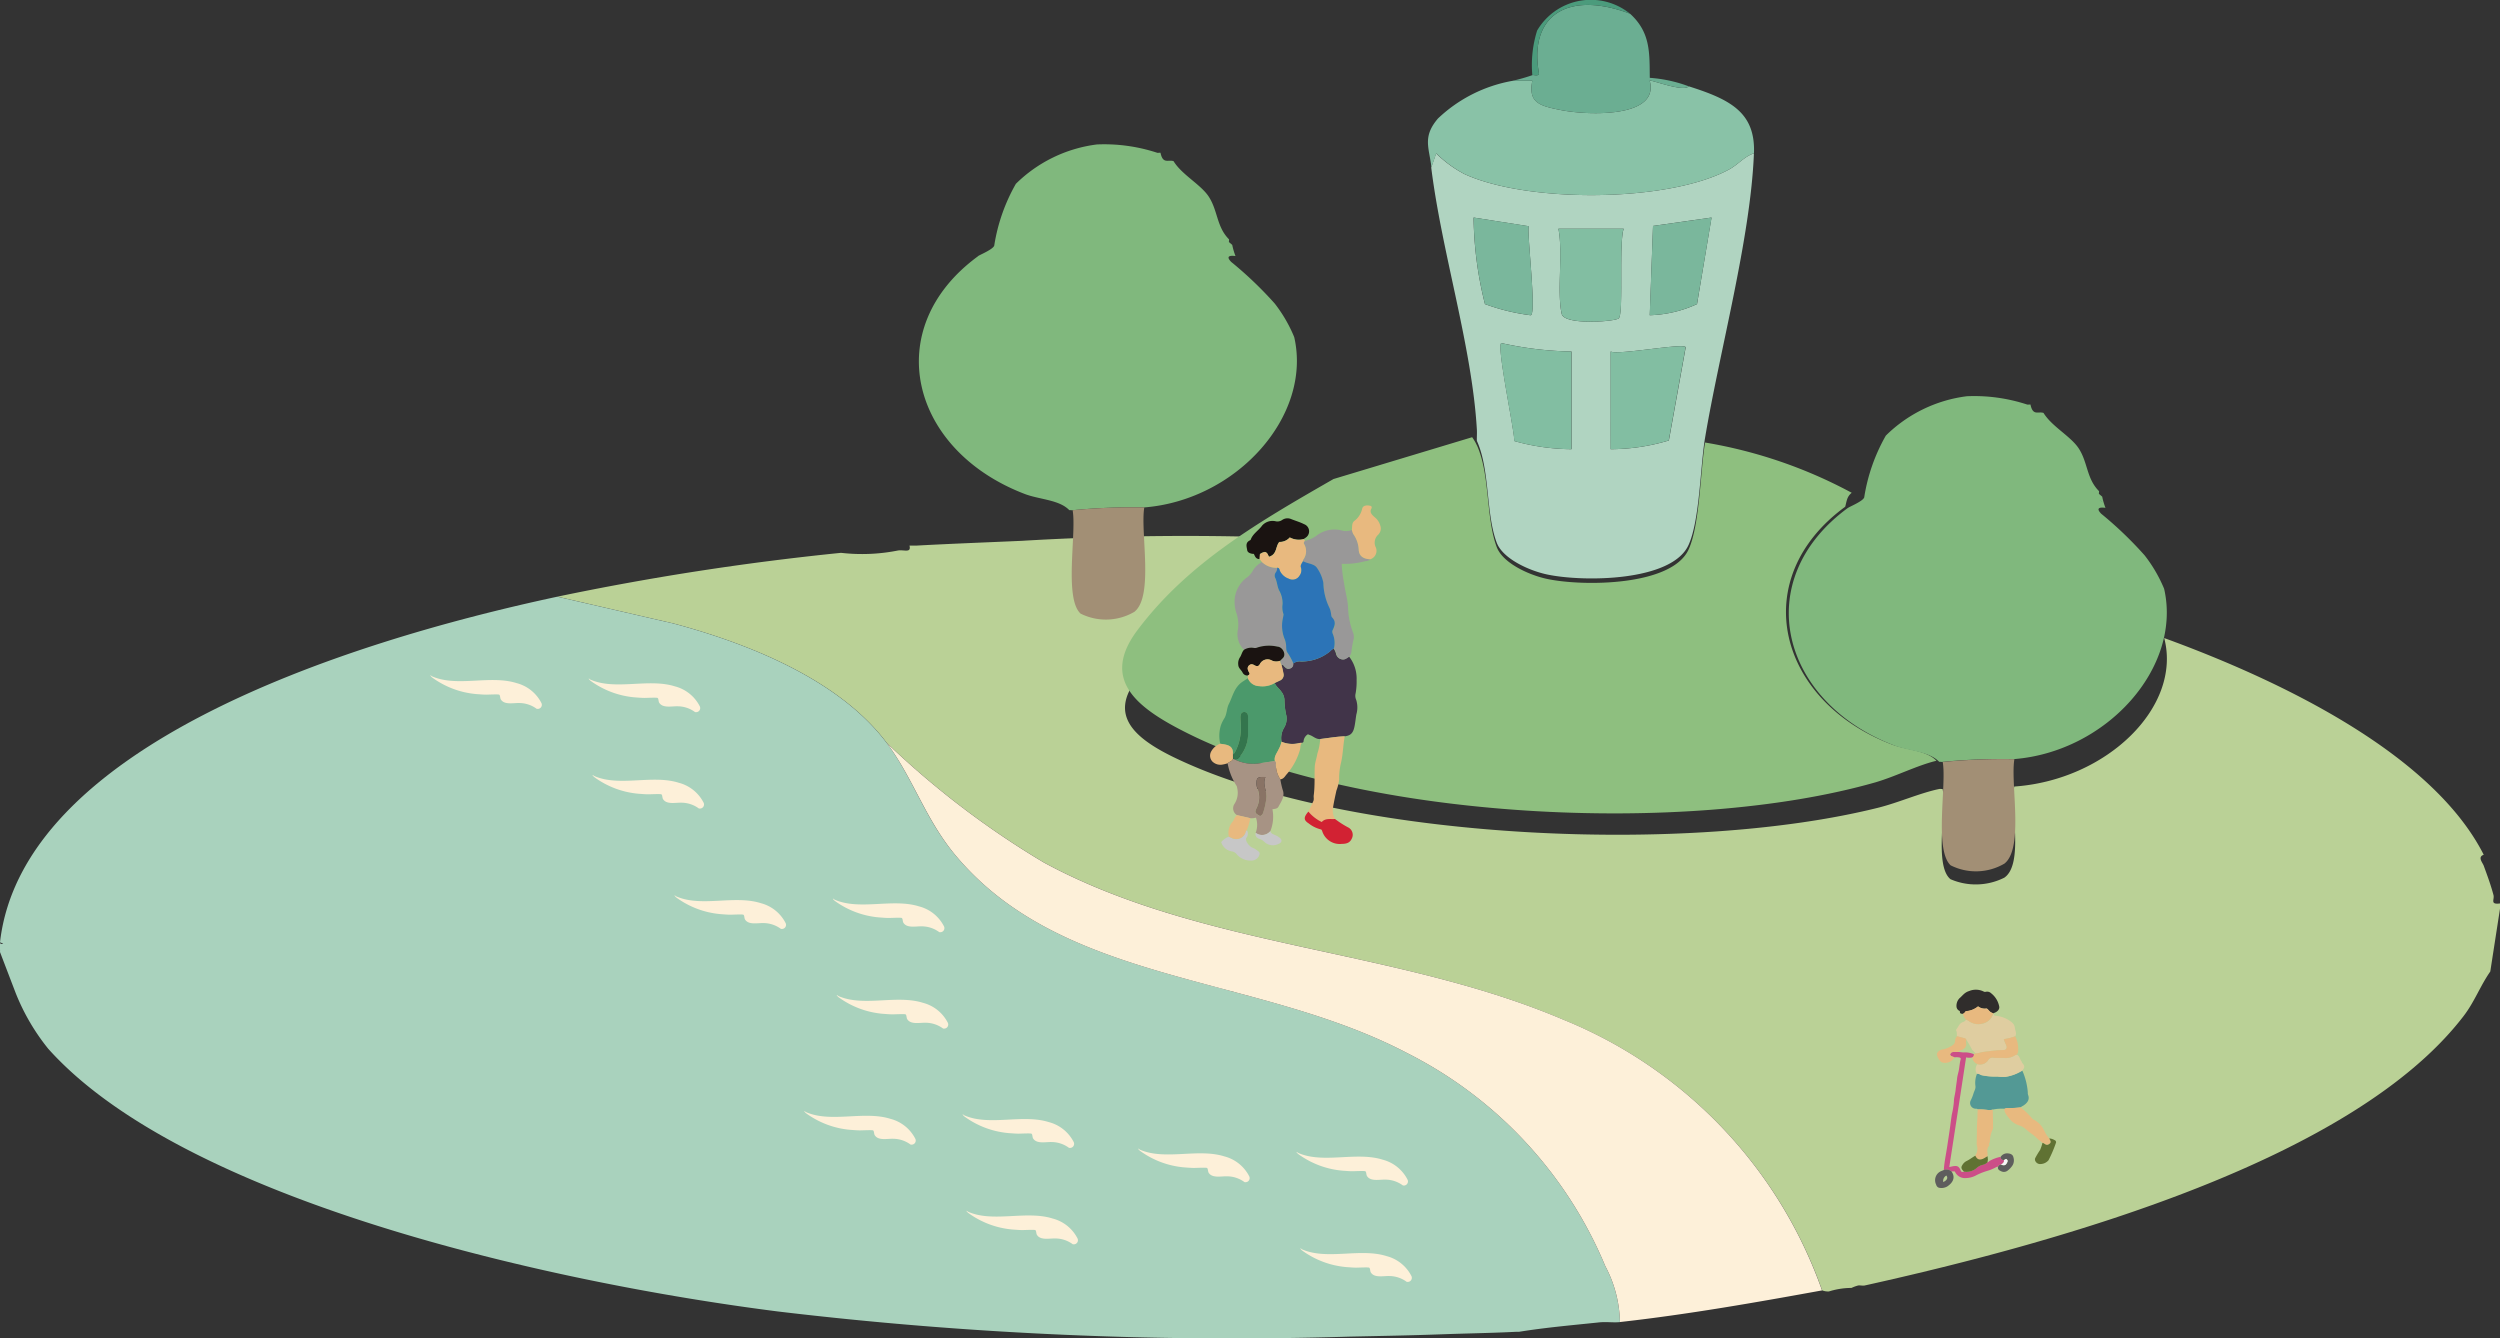 <svg xmlns="http://www.w3.org/2000/svg" xmlns:xlink="http://www.w3.org/1999/xlink" width="104" height="55.66" viewBox="0 0 104 55.66">
  <rect x="0" y="0" width="104" height="55.66" fill="#333333" stroke="none"/>
  <defs>
    <clipPath id="clip-path">
      <rect id="長方形_81" data-name="長方形 81" width="104" height="55.66" fill="none"/>
    </clipPath>
  </defs>
  <g id="グループ_77" data-name="グループ 77" clip-path="url(#clip-path)">
    <path id="パス_436" data-name="パス 436" d="M67.821,40.631a8.777,8.777,0,0,0,1.22.1c.009.193-.1.219-.272.3-3.134,1.571-6.062,3.048-8.166,5.5-1.559,1.815.041,2.838,2.109,3.736C69.934,53.4,83.468,54,91.306,52.044c.846-.211,1.755-.618,2.547-.781.041-.008.092.007.136,0,.17.821-.363,3.193.329,3.754a2.646,2.646,0,0,0,2.239-.064c.822-.566.237-2.933.414-3.791,3.848-.268,6.986-3.317,6.237-6.177C108.3,46.841,114.414,49.878,116.5,54c-.268.093-.05.322,0,.455.149.409.295.8.406,1.222.05.185-.161.406.274.348.009.066-.006.135,0,.2l-.407,2.632c-.416.594-.654,1.258-1.111,1.854-4.547,5.934-16.562,9.356-24.921,11.209-.075.016-.2-.017-.271,0a1.568,1.568,0,0,0-.272.1,3.126,3.126,0,0,0-.939.147.7.7,0,0,1-.281-.046A18.962,18.962,0,0,0,78.217,60.865c-6.964-2.971-15.027-2.978-21.611-6.542a36.215,36.215,0,0,1-6.546-4.984c-1.861-2.478-5.388-4.031-8.879-4.964l-4.816-1.112a113.266,113.266,0,0,1,11.8-1.823,7.624,7.624,0,0,0,2.382-.1c.254-.031.543.114.465-.2.089,0,.182,0,.271,0,1.361-.076,2.965-.135,4.407-.2a114.386,114.386,0,0,1,11.659-.1c.251.014.556.082.474-.206" transform="translate(-13.177 -18.442)" fill="#bad196"/>
    <path id="パス_437" data-name="パス 437" d="M87.967,33.635c.551,1.215.366,3,.823,4.23.251.672,1.35,1.172,2.108,1.331,1.521.319,5.168.289,5.87-1.217.474-1.019.491-3.271.691-4.46a19.68,19.68,0,0,1,6.1,2.091c-.209.163-.21.366-.272.581-4.1,3-2.827,8.068,1.942,9.891.615.235,1.44.239,1.855.676-.792.187-1.7.654-2.547.9-7.837,2.241-21.372,1.561-28.592-2.036-2.069-1.031-3.668-2.2-2.109-4.285,2.1-2.806,5.032-4.5,8.166-6.3l5.766-1.739a1.961,1.961,0,0,1,.2.345" transform="translate(-26.527 -15.11)" fill="#8ebf7f"/>
    <path id="パス_438" data-name="パス 438" d="M119.168,34.807c.08-.058.619-.277.671-.435a7.527,7.527,0,0,1,.9-2.571,5.837,5.837,0,0,1,3.375-1.638,7.054,7.054,0,0,1,2.507.347c.043.008.092-.008.135,0,.1.484.321.274.543.348.342.563,1.129.967,1.462,1.473.383.582.325,1.258.844,1.778.011.036-.011.08,0,.116l.135.116a2.777,2.777,0,0,0,.136.465c-.263-.035-.4.015-.179.244a15.816,15.816,0,0,1,1.806,1.731,5.953,5.953,0,0,1,.813,1.393c.749,3.279-2.389,6.776-6.237,7.084a25.915,25.915,0,0,0-2.983.116c-.043.008-.094-.01-.135,0-.415-.437-1.24-.441-1.856-.676-4.768-1.823-6.04-6.892-1.941-9.891" transform="translate(-42.288 -13.68)" fill="#80b87d"/>
    <path id="パス_439" data-name="パス 439" d="M93.376,12.261l.2-.58a4.95,4.95,0,0,0,1.169.857c2.632,1.216,8.47,1.188,11.01-.182.39-.211.638-.543,1.042-.676-.135,3.52-1.428,8.231-2.034,11.845-.2,1.188-.217,3.441-.691,4.459-.7,1.506-4.349,1.537-5.87,1.217-.758-.159-1.857-.659-2.107-1.33-.457-1.227-.272-3.015-.823-4.23-.006-.154.009-.31,0-.464-.2-3.459-1.465-7.39-1.9-10.916m4.053,2.451-2.29-.361a15.3,15.3,0,0,0,.473,3.6,8.656,8.656,0,0,0,1.9.465c.259-.013-.153-3.361-.081-3.705m7.607-.36L102.6,14.7l-.136,3.715a5.065,5.065,0,0,0,1.967-.464Zm-3.66.464H98.664c.2,1.015-.071,2.613.135,3.542.108.488,2.265.325,2.382.181.2-.251-.008-3.134.2-3.723m-2.17,5.109a14.371,14.371,0,0,1-2.913-.35c-.24-.008.557,3.731.531,4.074a8.951,8.951,0,0,0,2.382.34Zm1.627,0v4.064a8.426,8.426,0,0,0,2.422-.364l.7-3.873c-.01-.206-2.8.334-3.121.173" transform="translate(-33.834 -5.301)" fill="#b0d4c1"/>
    <path id="パス_440" data-name="パス 440" d="M96.683,6.147h.812c-.176.921.3,1.045,1.214,1.225,1.112.218,4.091.324,3.67-1.225.046-.059,1.392.485,1.625.232,1.729.547,2.777,1.088,2.712,2.787-.4.133-.652.465-1.042.676-2.54,1.37-8.377,1.4-11.01.182A4.95,4.95,0,0,1,93.5,9.167l-.2.581c-.1-.827-.38-1.27.272-2.032a6.023,6.023,0,0,1,3.117-1.568" transform="translate(-33.751 -2.788)" fill="#89c2a7"/>
    <path id="パス_441" data-name="パス 441" d="M103.573.744c.858.781.806,1.635.819,2.666a5.764,5.764,0,0,1,1.621.353c-.233.254-1.579-.291-1.625-.232.421,1.55-2.557,1.444-3.67,1.225-.916-.179-1.39-.3-1.213-1.225h-.813a7.617,7.617,0,0,0,.814-.232c.064-.025.247.07.277-.072-.432-2.421,1.2-3.461,3.79-2.483" transform="translate(-35.761 -0.172)" fill="#6bae92"/>
    <path id="パス_442" data-name="パス 442" d="M104.033.572c-2.587-.979-4.223.062-3.79,2.483-.03.143-.214.048-.277.072a4.78,4.78,0,0,1,.2-1.857,2.59,2.59,0,0,1,3.863-.7" transform="translate(-36.221 0)" fill="#4b9b7c"/>
    <path id="パス_443" data-name="パス 443" d="M0,71.971c0-.038,0-.078,0-.116l.133.058Z" transform="translate(-0.001 -32.614)" fill="#a9d2bd"/>
    <path id="パス_444" data-name="パス 444" d="M137.076,38.162l-.136-.116c.006.018.118.058.136.116" transform="translate(-49.62 -17.269)" fill="#4b9b7c"/>
    <path id="パス_445" data-name="パス 445" d="M0,60.235c.008-.1-.01-.2,0-.3l.133-.051L0,59.83c.921-8.067,14.015-12.414,23.185-14.378L28,46.564c3.49.932,7.017,2.486,8.879,4.963,1.114,1.483,1.6,3.172,2.873,4.689,4.516,5.4,12.492,4.914,18.806,8.232A17.43,17.43,0,0,1,66.779,73.3a5.157,5.157,0,0,1,.61,2.329c-.258.029-.569-.019-.863.012-1.112.117-2.246.215-3.34.393-.045,0-.091,0-.136,0-.988.05-1.993.065-2.983.1-1.313.049-2.618.072-3.932.1A159.443,159.443,0,0,1,32.383,75.19C22.817,73.975,7.64,70.55,2.006,64.258A8.925,8.925,0,0,1,.648,61.929Z" transform="translate(0 -20.63)" fill="#a9d2bd"/>
    <path id="パス_446" data-name="パス 446" d="M96.754,79.36c-2.748.5-5.58,1-8.406,1.316a5.153,5.153,0,0,0-.611-2.329A17.433,17.433,0,0,0,79.52,69.5c-6.313-3.318-14.29-2.831-18.806-8.232-1.269-1.517-1.759-3.206-2.873-4.689a36.16,36.16,0,0,0,6.546,4.984C70.971,65.125,79.034,65.132,86,68.1A18.959,18.959,0,0,1,96.754,79.36" transform="translate(-20.958 -25.679)" fill="#fdf0d9"/>
    <path id="パス_447" data-name="パス 447" d="M129.7,57.822c-.178.985.407,3.7-.414,4.348a2.342,2.342,0,0,1-2.239.073c-.693-.644-.159-3.364-.33-4.3a25.908,25.908,0,0,1,2.983-.116" transform="translate(-45.9 -26.245)" fill="#a28f75"/>
    <path id="パス_448" data-name="パス 448" d="M62.411,15.628c.08-.058.619-.277.671-.435a7.527,7.527,0,0,1,.9-2.571,5.837,5.837,0,0,1,3.375-1.638,7.054,7.054,0,0,1,2.507.347c.043.008.092-.008.135,0,.1.484.321.274.543.348.342.563,1.129.967,1.462,1.473.383.582.325,1.258.844,1.778.011.036-.011.08,0,.116l.135.116a2.777,2.777,0,0,0,.136.465c-.263-.035-.4.015-.179.244A15.816,15.816,0,0,1,74.749,17.6,5.954,5.954,0,0,1,75.562,19c.749,3.279-2.389,6.776-6.237,7.084a25.913,25.913,0,0,0-2.983.116c-.043.008-.094-.01-.135,0-.415-.437-1.24-.441-1.856-.676-4.768-1.823-6.04-6.892-1.941-9.891" transform="translate(-21.722 -4.975)" fill="#80b87d"/>
    <path id="パス_449" data-name="パス 449" d="M72.938,38.643c-.178.985.407,3.7-.414,4.348a2.342,2.342,0,0,1-2.239.073c-.693-.644-.159-3.364-.33-4.3a25.908,25.908,0,0,1,2.983-.116" transform="translate(-25.334 -17.539)" fill="#a28f75"/>
    <path id="パス_450" data-name="パス 450" d="M105.071,26.594c.317.161,3.11-.378,3.121-.173l-.7,3.873a8.426,8.426,0,0,1-2.422.364Z" transform="translate(-38.072 -11.971)" fill="#82bea2"/>
    <path id="パス_451" data-name="パス 451" d="M100.839,26.486V30.55a8.951,8.951,0,0,1-2.382-.34c.027-.344-.771-4.082-.531-4.074a14.377,14.377,0,0,0,2.913.35" transform="translate(-35.467 -11.863)" fill="#82bea2"/>
    <path id="パス_452" data-name="パス 452" d="M104.381,17.421c-.2.59.009,3.473-.194,3.723-.117.144-2.273.306-2.382-.181-.207-.929.064-2.527-.136-3.542Z" transform="translate(-36.839 -7.907)" fill="#82bea2"/>
    <path id="パス_453" data-name="パス 453" d="M98.415,16.93c-.073.344.339,3.693.08,3.705a8.689,8.689,0,0,1-1.9-.464,15.3,15.3,0,0,1-.472-3.6Z" transform="translate(-34.82 -7.521)" fill="#7ab79c"/>
    <path id="パス_454" data-name="パス 454" d="M110.2,16.571l-.608,3.6a5.049,5.049,0,0,1-1.968.464l.137-3.715Z" transform="translate(-38.997 -7.521)" fill="#7ab79c"/>
    <path id="パス_455" data-name="パス 455" d="M32.506,52.845a1.233,1.233,0,0,0-.725-.246c-.256-.008-.626.087-.773-.149-.036-.057-.022-.179-.072-.2s-.442,0-.534,0c-.136,0-.277-.014-.413-.023a3.656,3.656,0,0,1-1.852-.7l-.051-.056s-.02-.01,0-.024c.022.011.042.033.064.043,1.038.457,2.415-.067,3.512.28a1.614,1.614,0,0,1,1.031.823.17.17,0,0,1-.184.247" transform="translate(-10.173 -23.353)" fill="#fdf0d9"/>
    <path id="パス_456" data-name="パス 456" d="M42.838,53.094a1.233,1.233,0,0,0-.725-.246c-.256-.008-.626.087-.773-.149-.036-.057-.022-.179-.072-.2s-.442,0-.534,0c-.136,0-.277-.014-.413-.023a3.656,3.656,0,0,1-1.852-.7l-.051-.056s-.02-.01,0-.024c.022.011.042.033.064.043,1.038.457,2.415-.067,3.512.28a1.614,1.614,0,0,1,1.031.823.17.17,0,0,1-.184.247" transform="translate(-13.917 -23.466)" fill="#fdf0d9"/>
    <path id="パス_457" data-name="パス 457" d="M43.087,60.438a1.233,1.233,0,0,0-.725-.246c-.256-.008-.626.087-.773-.149-.036-.057-.022-.179-.072-.2s-.442,0-.534,0c-.136,0-.277-.014-.413-.023a3.656,3.656,0,0,1-1.852-.7l-.051-.056s-.02-.01,0-.024c.022.011.042.033.064.043,1.038.457,2.415-.067,3.512.28a1.614,1.614,0,0,1,1.031.823.17.17,0,0,1-.184.247" transform="translate(-14.007 -26.8)" fill="#fdf0d9"/>
    <path id="パス_458" data-name="パス 458" d="M78.683,88.9a1.233,1.233,0,0,0-.725-.246c-.256-.008-.626.087-.773-.149-.036-.057-.022-.179-.072-.2s-.442,0-.534,0c-.136,0-.277-.014-.413-.023a3.656,3.656,0,0,1-1.852-.7l-.051-.056s-.02-.01,0-.024c.022.011.042.033.064.043,1.038.457,2.415-.067,3.512.28a1.614,1.614,0,0,1,1.031.823.17.17,0,0,1-.184.247" transform="translate(-26.905 -39.719)" fill="#fdf0d9"/>
    <path id="パス_459" data-name="パス 459" d="M89.014,89.15a1.233,1.233,0,0,0-.725-.246c-.256-.008-.626.087-.773-.149-.036-.057-.022-.179-.072-.2s-.442,0-.534,0c-.136,0-.277-.014-.413-.023a3.656,3.656,0,0,1-1.852-.7l-.051-.056s-.02-.01,0-.024c.022.011.042.033.064.043,1.038.457,2.415-.067,3.512.28A1.614,1.614,0,0,1,89.2,88.9a.17.17,0,0,1-.184.247" transform="translate(-30.649 -39.832)" fill="#fdf0d9"/>
    <path id="パス_460" data-name="パス 460" d="M89.264,96.493a1.233,1.233,0,0,0-.725-.246c-.256-.008-.626.087-.773-.149-.036-.057-.022-.179-.072-.2s-.442,0-.534,0c-.136,0-.277-.014-.413-.023a3.656,3.656,0,0,1-1.852-.7l-.051-.056s-.02-.01,0-.024c.022.011.042.033.064.043,1.038.457,2.415-.067,3.512.28a1.614,1.614,0,0,1,1.031.823.17.17,0,0,1-.184.247" transform="translate(-30.739 -43.164)" fill="#fdf0d9"/>
    <path id="パス_461" data-name="パス 461" d="M56.9,86.038a1.233,1.233,0,0,0-.725-.246c-.256-.008-.626.087-.773-.149-.036-.057-.022-.179-.072-.2s-.442,0-.534,0c-.136,0-.277-.014-.413-.023a3.656,3.656,0,0,1-1.852-.7l-.051-.056s-.02-.01,0-.024c.022.011.042.033.064.043,1.038.457,2.415-.067,3.512.28a1.614,1.614,0,0,1,1.031.823.17.17,0,0,1-.184.247" transform="translate(-19.013 -38.419)" fill="#fdf0d9"/>
    <path id="パス_462" data-name="パス 462" d="M67.232,86.287a1.233,1.233,0,0,0-.725-.246c-.256-.008-.626.087-.773-.149-.036-.057-.022-.179-.072-.2s-.442,0-.534,0c-.136,0-.277-.014-.413-.023a3.656,3.656,0,0,1-1.852-.7l-.051-.056s-.02-.01,0-.024c.022.011.042.033.064.043,1.038.457,2.415-.067,3.512.28a1.614,1.614,0,0,1,1.031.823.17.17,0,0,1-.184.247" transform="translate(-22.756 -38.532)" fill="#fdf0d9"/>
    <path id="パス_463" data-name="パス 463" d="M67.481,93.631a1.233,1.233,0,0,0-.725-.246c-.256-.008-.626.087-.773-.149-.036-.057-.022-.179-.072-.2s-.442,0-.534,0c-.136,0-.277-.014-.413-.023a3.656,3.656,0,0,1-1.852-.7l-.051-.056s-.02-.01,0-.024c.022.011.042.033.064.043,1.038.457,2.415-.067,3.512.28a1.614,1.614,0,0,1,1.031.823.17.17,0,0,1-.184.247" transform="translate(-22.846 -41.865)" fill="#fdf0d9"/>
    <path id="パス_464" data-name="パス 464" d="M48.438,69.608a1.233,1.233,0,0,0-.725-.246c-.256-.008-.626.087-.773-.149-.036-.057-.022-.179-.072-.2s-.442,0-.534,0c-.136,0-.277-.014-.413-.023a3.656,3.656,0,0,1-1.852-.7l-.051-.056s-.02-.01,0-.024c.022.011.042.033.064.043,1.038.457,2.415-.067,3.512.28a1.614,1.614,0,0,1,1.031.823.17.17,0,0,1-.184.247" transform="translate(-15.946 -30.962)" fill="#fdf0d9"/>
    <path id="パス_465" data-name="パス 465" d="M58.769,69.857a1.233,1.233,0,0,0-.725-.246c-.256-.008-.626.087-.773-.149-.036-.057-.022-.179-.072-.2s-.442,0-.534,0c-.136,0-.277-.014-.413-.023a3.656,3.656,0,0,1-1.852-.7l-.051-.056s-.02-.01,0-.024c.022.011.042.033.064.043,1.038.457,2.415-.067,3.512.28a1.614,1.614,0,0,1,1.031.823.17.17,0,0,1-.184.247" transform="translate(-19.689 -31.075)" fill="#fdf0d9"/>
    <path id="パス_466" data-name="パス 466" d="M59.018,77.2a1.233,1.233,0,0,0-.725-.246c-.256-.008-.626.087-.773-.149-.036-.057-.022-.179-.072-.2s-.442,0-.534,0c-.136,0-.277-.014-.413-.023a3.656,3.656,0,0,1-1.852-.7l-.051-.056s-.02-.01,0-.024c.022.011.042.033.064.043,1.038.457,2.415-.067,3.512.28a1.614,1.614,0,0,1,1.031.823.17.17,0,0,1-.184.247" transform="translate(-19.779 -34.408)" fill="#fdf0d9"/>
    <path id="パス_467" data-name="パス 467" d="M86.263,49.745a1.487,1.487,0,0,1,.307.968,2.794,2.794,0,0,1-.04.549.415.415,0,0,0,.024.28,1.049,1.049,0,0,1,.006.6c-.03.174-.044.351-.082.524-.056.254-.155.356-.4.389-.345.009-.681.073-1.021.113-.181.013-.287-.118-.436-.167-.026-.008-.047-.029-.087-.026a.381.381,0,0,0-.172.289c0,.042-.036.05-.07.063a.391.391,0,0,0-.106.007,1.142,1.142,0,0,1-.742-.056.847.847,0,0,1,.1-.569.733.733,0,0,0,.106-.495,3.058,3.058,0,0,1-.083-.656.6.6,0,0,0-.128-.358c-.085-.125-.223-.22-.278-.361.07-.034.141-.067.21-.1a.25.25,0,0,0,.152-.307,2.978,2.978,0,0,0-.077-.329c.066-.061.073.007.1.033.064.057.115.138.235.1a.181.181,0,0,0,.145-.207.443.443,0,0,1,.325-.086,1.867,1.867,0,0,0,1.2-.413.636.636,0,0,1,.164-.127.708.708,0,0,1,.1.226.292.292,0,0,0,.263.226c.115.014.185-.067.271-.112" transform="translate(-30.135 -22.424)" fill="#413449"/>
    <path id="パス_468" data-name="パス 468" d="M81.851,51.86c.055.141.193.236.278.361a.6.6,0,0,1,.128.358,3.054,3.054,0,0,0,.083.656.73.73,0,0,1-.107.5.849.849,0,0,0-.1.569,1.031,1.031,0,0,1-.112.3c-.07.162-.207.309-.164.5-.237.038-.476.072-.714.108a1.712,1.712,0,0,1-.985-.187c.063,0,.128.022.18-.039a1.449,1.449,0,0,0,.4-.959c0-.236,0-.471,0-.707a.487.487,0,0,0-.008-.133.153.153,0,0,0-.3.006.526.526,0,0,0-.007.152c0,.129.022.257.016.39a2.106,2.106,0,0,1-.323,1.139c0-.038,0-.076,0-.114-.009-.192-.1-.292-.316-.339-.071-.015-.145-.023-.217-.034a1.454,1.454,0,0,1,.034-.786,1.56,1.56,0,0,1,.149-.292c.1-.187.085-.4.176-.577.164-.324.221-.7.584-.937l.21-.136a.515.515,0,0,0,.475.334,1,1,0,0,0,.643-.13" transform="translate(-28.821 -23.446)" fill="#4b996b"/>
    <path id="パス_469" data-name="パス 469" d="M86.928,45.625c-.086.045-.156.126-.271.112a.292.292,0,0,1-.263-.226.708.708,0,0,0-.1-.226,1,1,0,0,0-.058-.629.185.185,0,0,1,.019-.163A.389.389,0,0,0,86.219,44c-.05-.051-.039-.145-.059-.219a.686.686,0,0,0-.063-.2,2.465,2.465,0,0,1-.247-1.025,1.6,1.6,0,0,0-.276-.636c-.086-.125-.261-.156-.413-.2-.055-.017-.107-.043-.161-.064a.227.227,0,0,1,.016-.073.579.579,0,0,0,.036-.644.094.094,0,0,1,.04-.135,1.3,1.3,0,0,0,.508-.241,1.213,1.213,0,0,1,.988-.2.683.683,0,0,0,.453-.011.881.881,0,0,0,.052.163,1.2,1.2,0,0,1,.231.635c0,.274.17.412.5.424a.5.5,0,0,1-.242.078,3.186,3.186,0,0,1-.967.106,5.22,5.22,0,0,0,.1.808c.041.339.15.668.165,1.012a3.124,3.124,0,0,0,.2,1.022.5.5,0,0,1,.017.352,4.5,4.5,0,0,0-.081.485.476.476,0,0,1-.087.191" transform="translate(-30.8 -18.304)" fill="#999898"/>
    <path id="パス_470" data-name="パス 470" d="M82.979,47.037a.181.181,0,0,1-.146.207c-.121.034-.171-.047-.235-.1-.029-.026-.035-.094-.1-.033a.562.562,0,0,1-.064-.188c.041-.044.088-.082.128-.128.135-.153-.032-.453-.239-.462a1.573,1.573,0,0,0-.83.035.249.249,0,0,1-.15.018.585.585,0,0,0-.413.08.922.922,0,0,1-.249-.864,1.516,1.516,0,0,0-.063-.656,1.452,1.452,0,0,1-.068-.666,1.278,1.278,0,0,1,.448-.787.9.9,0,0,0,.3-.324.931.931,0,0,1,.381-.356.861.861,0,0,0,.629.238.333.333,0,0,1-.057.2.22.22,0,0,0-.029.222c.087.17.082.358.167.53a1.1,1.1,0,0,1,.143.57.832.832,0,0,0,.033.4c.017.04,0,.087-.007.132a1.46,1.46,0,0,0,.059.92.625.625,0,0,1,.047.165c.036.136-.012.3.074.406a2.514,2.514,0,0,1,.242.446" transform="translate(-29.179 -19.431)" fill="#999898"/>
    <path id="パス_471" data-name="パス 471" d="M80.357,57.815a1.708,1.708,0,0,0,.984.187c.238-.035.477-.07.715-.108.075.055.033.129.046.195a1.1,1.1,0,0,0,.181.57,3.615,3.615,0,0,0,.1.443c.1.267-.064.48-.181.7-.041.079-.156.086-.248.1a1.6,1.6,0,0,1-.086.91.442.442,0,0,1-.611.072.933.933,0,0,0,.012-.632.613.613,0,0,1-.241.022l-.541-.123a.33.33,0,0,1-.108-.476.85.85,0,0,0,.108-.66.328.328,0,0,0-.017-.074,2.568,2.568,0,0,1-.379-.946c.065-.07.191-.088.225-.186l.039.007m1.308.747c-.315-.015-.37.026-.37.242a.63.63,0,0,0,.036.243.981.981,0,0,1-.037.807c-.086.18-.067.22.146.333a.213.213,0,0,0,.129-.144,2.82,2.82,0,0,0,.133-.631c.02-.284-.166-.553-.038-.85" transform="translate(-29.021 -26.238)" fill="#a79384"/>
    <path id="パス_472" data-name="パス 472" d="M85.851,56.2c.34-.04.677-.1,1.021-.113-.07.36-.07.726-.153,1.088a2.766,2.766,0,0,0-.08.71,1.9,1.9,0,0,1-.114.46c-.053.241-.106.481-.144.725a.723.723,0,0,0,.086.459c-.193.014-.4-.043-.552.126a1.665,1.665,0,0,1-.556-.433c.069-.146.138-.291.205-.437.036-.079.006-.163.017-.24.053-.4.025-.795.043-1.191.008-.18.08-.358.106-.538a2.4,2.4,0,0,0,.12-.614" transform="translate(-30.93 -25.457)" fill="#e8b97f"/>
    <path id="パス_473" data-name="パス 473" d="M81.869,41.181c-.164,0-.188-.108-.243-.216-.119,0-.262-.045-.277-.156-.018-.132-.089-.3.1-.4.018-.01.043-.023.048-.038.082-.241.332-.383.476-.587a.578.578,0,0,1,.543-.18.341.341,0,0,0,.288-.05.388.388,0,0,1,.377-.036c.179.071.367.125.538.212a.316.316,0,0,1,.1.532,1.106,1.106,0,0,1-.12.083.781.781,0,0,1-.579-.069.554.554,0,0,1-.435.188c-.168.192-.085.512-.429.617-.052-.078-.055-.166-.167-.2a.436.436,0,0,0-.212.091c0,.063-.007.132-.011.2" transform="translate(-29.466 -17.923)" fill="#1a1311"/>
    <path id="パス_474" data-name="パス 474" d="M82.181,41.838c0-.069.008-.139.011-.2a.437.437,0,0,1,.212-.091c.112.03.115.119.167.2.344-.105.261-.425.429-.617a.554.554,0,0,0,.435-.188.781.781,0,0,0,.579.069l.057.07a.093.093,0,0,0-.04.134.581.581,0,0,1-.036.644.245.245,0,0,0-.016.073c-.036.087-.121.162-.079.268a.378.378,0,0,1-.069.343.331.331,0,0,1-.437.117.627.627,0,0,1-.374-.333C83,42.273,83,42.2,82.905,42.2a.861.861,0,0,1-.629-.238l-.1-.121" transform="translate(-29.778 -18.58)" fill="#e8b97f"/>
    <path id="パス_475" data-name="パス 475" d="M88.981,40.742c-.328-.011-.494-.15-.5-.423a1.215,1.215,0,0,0-.231-.635.784.784,0,0,1-.052-.163c.015-.132-.009-.295.107-.379a.865.865,0,0,0,.324-.516c.036-.125.2-.153.367-.1a.083.083,0,0,1,.022.09c-.112.183.033.289.158.4a.658.658,0,0,1,.205.329.356.356,0,0,1-.1.384.446.446,0,0,0-.081.531.37.37,0,0,1-.226.477" transform="translate(-31.96 -17.475)" fill="#e8b97f"/>
    <path id="パス_476" data-name="パス 476" d="M81.018,49.356a.585.585,0,0,1,.413-.08.249.249,0,0,0,.15-.018,1.573,1.573,0,0,1,.83-.035c.207.009.374.309.239.462-.04.045-.086.084-.128.128a.427.427,0,0,1-.339-.01.357.357,0,0,0-.5.148c-.061.109-.135.1-.23.045a.167.167,0,0,0-.2-.007.17.17,0,0,0-.07.19.5.5,0,0,0,.055.123c.036.06.008.094-.052.121a.217.217,0,0,1-.223-.12c-.051-.108-.173-.184-.179-.316a.471.471,0,0,1,.063-.311c.073-.1.084-.226.173-.32" transform="translate(-29.271 -22.323)" fill="#1a1311"/>
    <path id="パス_477" data-name="パス 477" d="M81.407,50.9c.059-.027.088-.062.052-.121a.542.542,0,0,1-.055-.123.171.171,0,0,1,.07-.19c.068-.055.136-.028.2.007.094.051.169.063.23-.045a.357.357,0,0,1,.5-.149.426.426,0,0,0,.339.01.556.556,0,0,0,.064.187,2.991,2.991,0,0,1,.077.33.251.251,0,0,1-.153.307c-.069.035-.14.068-.21.1a1,1,0,0,1-.643.13.515.515,0,0,1-.475-.334c0-.037,0-.074,0-.111" transform="translate(-29.494 -22.801)" fill="#e8b97f"/>
    <path id="パス_478" data-name="パス 478" d="M85.275,61.826a1.654,1.654,0,0,0,.555.432c.147-.168.359-.112.552-.126a3.971,3.971,0,0,0,.545.35.343.343,0,0,1,.175.412c-.074.2-.187.272-.441.274a.763.763,0,0,1-.816-.543.537.537,0,0,0-.032-.055,1.319,1.319,0,0,1-.53-.257c-.214-.137-.209-.256-.01-.487" transform="translate(-30.845 -28.062)" fill="#d22233"/>
    <path id="パス_479" data-name="パス 479" d="M83.393,58.063a1.1,1.1,0,0,1-.182-.57c-.012-.066.031-.14-.046-.195-.043-.19.094-.336.164-.5a1.012,1.012,0,0,0,.111-.3,1.14,1.14,0,0,0,.743.056.409.409,0,0,1,.106-.007c-.08.092-.048.207-.085.31a2.682,2.682,0,0,1-.536.985c-.082.086-.121.2-.275.224" transform="translate(-30.132 -25.643)" fill="#e8b97f"/>
    <path id="パス_480" data-name="パス 480" d="M80.737,63.238a.276.276,0,0,1-.019.322c-.068.084.084.319.231.4a.858.858,0,0,1,.154.074c.072.063.2.1.158.226a.341.341,0,0,1-.326.243.763.763,0,0,1-.633-.279.311.311,0,0,0-.167-.1.548.548,0,0,1-.463-.388.753.753,0,0,1,.318-.228,1.242,1.242,0,0,0,.132.065.408.408,0,0,0,.552-.213c.017-.039.01-.09.063-.115" transform="translate(-28.869 -28.703)" fill="#c7c7c7"/>
    <path id="パス_481" data-name="パス 481" d="M79.9,57.282c-.034.1-.16.116-.225.187-.064.015-.126.036-.191.046a.476.476,0,0,1-.441-.122A.357.357,0,0,1,78.979,57a.7.7,0,0,1,.386-.348c.073.011.146.019.217.035.216.047.307.146.316.339l0,.114c0,.049,0,.1,0,.145" transform="translate(-28.607 -25.713)" fill="#e8b97f"/>
    <path id="パス_482" data-name="パス 482" d="M80.908,62.719c-.053.025-.046.076-.063.115a.408.408,0,0,1-.552.213,1.242,1.242,0,0,1-.132-.065.692.692,0,0,1,.158-.617c.075-.086.074-.208.189-.27l.541.123a2.178,2.178,0,0,1-.141.5" transform="translate(-29.04 -28.184)" fill="#e8b97f"/>
    <path id="パス_483" data-name="パス 483" d="M81.916,63.377a.441.441,0,0,0,.611-.073c.013.11.131.138.214.175a.852.852,0,0,1,.177.108c.113.087.086.2-.051.252a.513.513,0,0,1-.593-.087.47.47,0,0,0-.175-.11c-.14-.041-.219-.128-.182-.265" transform="translate(-29.679 -28.733)" fill="#c7c7c7"/>
    <path id="パス_484" data-name="パス 484" d="M83.258,43.021c.092,0,.1.075.114.124a.628.628,0,0,0,.374.333.331.331,0,0,0,.437-.117.378.378,0,0,0,.069-.343c-.042-.106.043-.181.08-.268.054.021.105.047.161.064.152.048.326.079.413.2a1.6,1.6,0,0,1,.276.636,2.472,2.472,0,0,0,.246,1.025.666.666,0,0,1,.063.2c.02.074.01.167.059.219.159.164.111.322.034.493a.186.186,0,0,0-.019.164.991.991,0,0,1,.057.629.62.62,0,0,0-.163.127,1.864,1.864,0,0,1-1.2.412.446.446,0,0,0-.325.086,2.531,2.531,0,0,0-.242-.446c-.086-.105-.038-.27-.075-.406a.612.612,0,0,0-.047-.165,1.464,1.464,0,0,1-.059-.92c0-.044.024-.091.007-.132a.837.837,0,0,1-.033-.4,1.093,1.093,0,0,0-.143-.571c-.085-.171-.08-.359-.167-.529a.221.221,0,0,1,.029-.222.329.329,0,0,0,.057-.2" transform="translate(-30.13 -19.404)" fill="#2c74b7"/>
    <path id="パス_485" data-name="パス 485" d="M80.446,56.192c0-.048,0-.1,0-.145a2.112,2.112,0,0,0,.324-1.139c.005-.133-.016-.26-.017-.39a.551.551,0,0,1,.007-.152.153.153,0,0,1,.3-.005.483.483,0,0,1,.008.133c0,.235,0,.471,0,.707a1.45,1.45,0,0,1-.4.959c-.052.062-.117.038-.18.039l-.038-.007" transform="translate(-29.149 -24.622)" fill="#34754d"/>
    <path id="パス_486" data-name="パス 486" d="M82.321,59.185c-.129.3.058.566.038.85a2.821,2.821,0,0,1-.133.631.213.213,0,0,1-.129.144c-.213-.113-.232-.153-.146-.333a.981.981,0,0,0,.037-.807.63.63,0,0,1-.036-.243c0-.216.055-.257.37-.242" transform="translate(-29.677 -26.862)" fill="#897365"/>
    <path id="パス_487" data-name="パス 487" d="M129.96,83.138a1.941,1.941,0,0,0-.487.033.416.416,0,0,1-.219.016,3.042,3.042,0,0,0-.4-.023.109.109,0,0,0-.071-.028.237.237,0,0,1-.227-.35,1.683,1.683,0,0,0,.112-.283c.029-.1.1-.2.08-.316a.989.989,0,0,1,.068-.507c.077-.014.128.04.191.06a2.618,2.618,0,0,0,.656.056,1.774,1.774,0,0,0,.33.015,1.827,1.827,0,0,0,.705-.262,2.743,2.743,0,0,1,.23.908.264.264,0,0,0,.01.1c.079.2-.027.343-.208.458a.326.326,0,0,0-.1.066,3.872,3.872,0,0,1-.563.032.2.2,0,0,0-.1.029" transform="translate(-46.571 -37.014)" fill="#539995"/>
    <path id="パス_488" data-name="パス 488" d="M127.65,78.153c-.014-.075.01-.154-.031-.228a.053.053,0,0,1,0-.052c.089-.1.117-.244.268-.305a.244.244,0,0,0,.142-.1.446.446,0,0,1,.1.044.66.66,0,0,0,.572.122.58.58,0,0,0,.455-.416c.04.015.017.062.061.082a1.221,1.221,0,0,1,.7.265.333.333,0,0,1,.142.25c.019.114.084.225.015.341a2.47,2.47,0,0,1-.474.119c.019.107.086.192.112.289s-.022.167-.106.163a4.578,4.578,0,0,0-.631.053,2.3,2.3,0,0,0-.389.061.463.463,0,0,1-.171.026c-.038-.07-.121-.113-.154-.185a3.279,3.279,0,0,0-.23-.391.113.113,0,0,0-.082-.057c-.1-.024-.2-.052-.3-.079" transform="translate(-46.24 -35.047)" fill="#dfcda0"/>
    <path id="パス_489" data-name="パス 489" d="M129.07,84.906a.17.17,0,0,0-.1.03,1.8,1.8,0,0,1-.371.15,2.625,2.625,0,0,0-.482.2.945.945,0,0,1-.39.093.452.452,0,0,1-.454-.273.439.439,0,0,0-.139,0,.323.323,0,0,0-.321-.06c.02-.349.1-.691.149-1.037.038-.257.08-.514.114-.771.022-.169.044-.34.071-.508a3.426,3.426,0,0,0,.085-.535c0-.162.057-.321.072-.483s.046-.317.061-.477c.011-.118.054-.236.075-.357.026-.147.034-.3.075-.441.014-.05-.028-.075-.082-.08a.609.609,0,0,0-.175,0c-.064-.034-.159-.03-.183-.114.017-.078.072-.114.167-.109.058,0,.117,0,.175,0s.141.015.213.019a.929.929,0,0,1,.436.074c0,.051,0,.1-.066.131a.545.545,0,0,1-.26,0c-.233,1.523-.464,3.041-.7,4.563l.113-.026c.215-.046.286-.013.362.171.026.063.072.072.136.041a.635.635,0,0,0,.519-.144.579.579,0,0,1,.265-.139.338.338,0,0,0,.193-.109c.027,0,.055,0,.062-.033a1.529,1.529,0,0,1,.486-.187c0,.078.044.123.135.135.025.093-.049.14-.121.188a.128.128,0,0,0-.121.084" transform="translate(-45.95 -36.371)" fill="#cc4e88"/>
    <path id="パス_490" data-name="パス 490" d="M130.825,81a1.814,1.814,0,0,1-.705.262,1.728,1.728,0,0,1-.33-.015,2.6,2.6,0,0,1-.656-.056c-.064-.019-.114-.073-.191-.06a.343.343,0,0,1,.02-.4.4.4,0,0,0,.455-.18.2.2,0,0,1,.2-.089c.163.03.324,0,.485.015a.7.7,0,0,0,.4-.1c.031-.016.057-.041.1-.039.126.057.119.184.191.27.015.019.014.05.033.073.112.136.11.18,0,.321" transform="translate(-46.702 -36.462)" fill="#dfcda0"/>
    <path id="パス_491" data-name="パス 491" d="M127.911,76.388c-.064,0-.133,0-.129-.085a.045.045,0,0,0-.017-.036.21.21,0,0,1-.126-.177.456.456,0,0,1,.123-.347c.126-.106.211-.245.4-.3a.725.725,0,0,1,.6.015.12.12,0,0,0,.1.014.238.238,0,0,1,.216.06.919.919,0,0,1,.339.554c.019.1-.052.2-.179.253-.023.01-.048.019-.071.028a.326.326,0,0,1-.175-.11c-.035-.032-.07-.094-.118-.082a.447.447,0,0,1-.334-.092.877.877,0,0,1-.513.2.317.317,0,0,1-.112.111" transform="translate(-46.249 -34.214)" fill="#302d2c"/>
    <path id="パス_492" data-name="パス 492" d="M128.974,84.506a3.043,3.043,0,0,1,.4.023.419.419,0,0,0,.219-.016c.005.238.013.475.013.712a.262.262,0,0,1-.024.133,1.3,1.3,0,0,0-.11.519c-.048.04-.024.09-.024.137a.308.308,0,0,0-.075.278.667.667,0,0,1,0,.163c-.052.031-.1.064-.157.091-.172.085-.279.05-.353-.114a.491.491,0,0,0,.077-.4.465.465,0,0,1-.015-.162c.013-.345,0-.691.034-1.037a2.927,2.927,0,0,1,.011-.325" transform="translate(-46.695 -38.356)" fill="#e8b97f"/>
    <path id="パス_493" data-name="パス 493" d="M130.776,84.408a.2.2,0,0,1,.1-.029,3.873,3.873,0,0,0,.563-.032,3.158,3.158,0,0,1,.491.471.136.136,0,0,0,.059.042.982.982,0,0,1,.457.5,1.243,1.243,0,0,0,.189.281c.006.013.011.026.018.038.06.106.054.149-.026.2s-.145.025-.21-.026a.3.3,0,0,0-.07-.029c-.077-.072-.173-.135-.241-.205-.127-.132-.294-.22-.424-.344a.775.775,0,0,0-.3-.175.837.837,0,0,1-.387-.259c-.1-.129-.236-.259-.226-.436" transform="translate(-47.386 -38.283)" fill="#e8b97f"/>
    <path id="パス_494" data-name="パス 494" d="M130.527,79.7c-.041,0-.066.023-.1.039a.7.7,0,0,1-.4.1c-.161-.017-.322.015-.485-.015a.2.2,0,0,0-.2.089.4.4,0,0,1-.455.18.323.323,0,0,1-.215-.277c.064-.028.064-.08.066-.132l.061-.037a.465.465,0,0,0,.171-.026,2.286,2.286,0,0,1,.388-.061,4.673,4.673,0,0,1,.631-.054c.085,0,.129-.079.106-.163a3.039,3.039,0,0,1-.112-.288,2.477,2.477,0,0,0,.474-.119,1.2,1.2,0,0,1,.122.626.393.393,0,0,1-.052.139" transform="translate(-46.624 -35.826)" fill="#e8b97f"/>
    <path id="パス_495" data-name="パス 495" d="M128.065,76.966a.317.317,0,0,0,.112-.111.877.877,0,0,0,.513-.2.447.447,0,0,0,.333.092c.048-.011.083.05.118.082a.326.326,0,0,0,.175.11.049.049,0,0,0,0,.021.58.58,0,0,1-.455.416.661.661,0,0,1-.572-.121.446.446,0,0,0-.1-.044.541.541,0,0,1-.128-.245" transform="translate(-46.404 -34.793)" fill="#e8b97f"/>
    <path id="パス_496" data-name="パス 496" d="M127.251,79.587c-.058,0-.117,0-.175,0-.1,0-.15.031-.167.109.024.084.119.08.184.114a.44.44,0,0,1-.521.211c-.1-.032-.247-.3-.2-.386a.3.3,0,0,1,.242-.154,1.114,1.114,0,0,0,.414-.184c.087-.051.083-.152.1-.234a.284.284,0,0,1,.072-.132c.1.026.2.055.3.078a.114.114,0,0,1,.082.057.757.757,0,0,0-.006.157c.025.138-.052.235-.207.293-.043.016-.091.027-.112.069" transform="translate(-45.786 -35.826)" fill="#e8b97f"/>
    <path id="パス_497" data-name="パス 497" d="M133.067,86.9a.276.276,0,0,1,.07.029c.064.05.128.084.21.026s.085-.1.026-.2c-.007-.012-.012-.025-.018-.037a.476.476,0,0,1,.219.069.093.093,0,0,1,.063.1,5.313,5.313,0,0,1-.313.737.449.449,0,0,1-.334.159c-.143.016-.275-.137-.217-.252a3.349,3.349,0,0,1,.2-.333,2.215,2.215,0,0,0,.1-.295" transform="translate(-48.105 -39.359)" fill="#607233"/>
    <path id="パス_498" data-name="パス 498" d="M126.608,89.109a.322.322,0,0,1,.321.06c.182.258.049.473-.174.623a.483.483,0,0,1-.333.058.165.165,0,0,1-.128-.125.411.411,0,0,1,.244-.584c.023-.011.047-.021.07-.031m-.022.5c.162-.074.207-.175.129-.27a.253.253,0,0,0-.129.27" transform="translate(-45.747 -40.437)" fill="#5e5d5d"/>
    <path id="パス_499" data-name="パス 499" d="M128.539,88.033c.074.164.181.2.353.114.055-.027.1-.061.157-.091.005.046.01.093.014.139l-.017.11a.338.338,0,0,1-.193.109.577.577,0,0,0-.264.139.635.635,0,0,1-.52.144c-.117-.11-.135-.174-.068-.276a.422.422,0,0,1,.167-.162c.135-.063.245-.155.372-.226" transform="translate(-46.366 -39.957)" fill="#607233"/>
    <path id="パス_500" data-name="パス 500" d="M130.591,88.14c-.091-.011-.135-.057-.135-.135a.315.315,0,0,1,.3-.147c.124.008.209.06.229.156a.418.418,0,0,1-.024.325.835.835,0,0,1-.224.242.246.246,0,0,1-.261.019c-.093-.039-.156-.091-.125-.189a.128.128,0,0,1,.121-.084c.087.028.173.049.228-.042.04-.065.093-.135-.018-.2l-.089.052" transform="translate(-47.229 -39.877)" fill="#5e5e5d"/>
    <path id="パス_501" data-name="パス 501" d="M130.663,88.331l.089-.052c.112.063.058.134.018.2-.055.09-.142.069-.228.042.071-.048.145-.094.12-.188" transform="translate(-47.302 -40.069)" fill="#f8f6f8"/>
  </g>
</svg>

